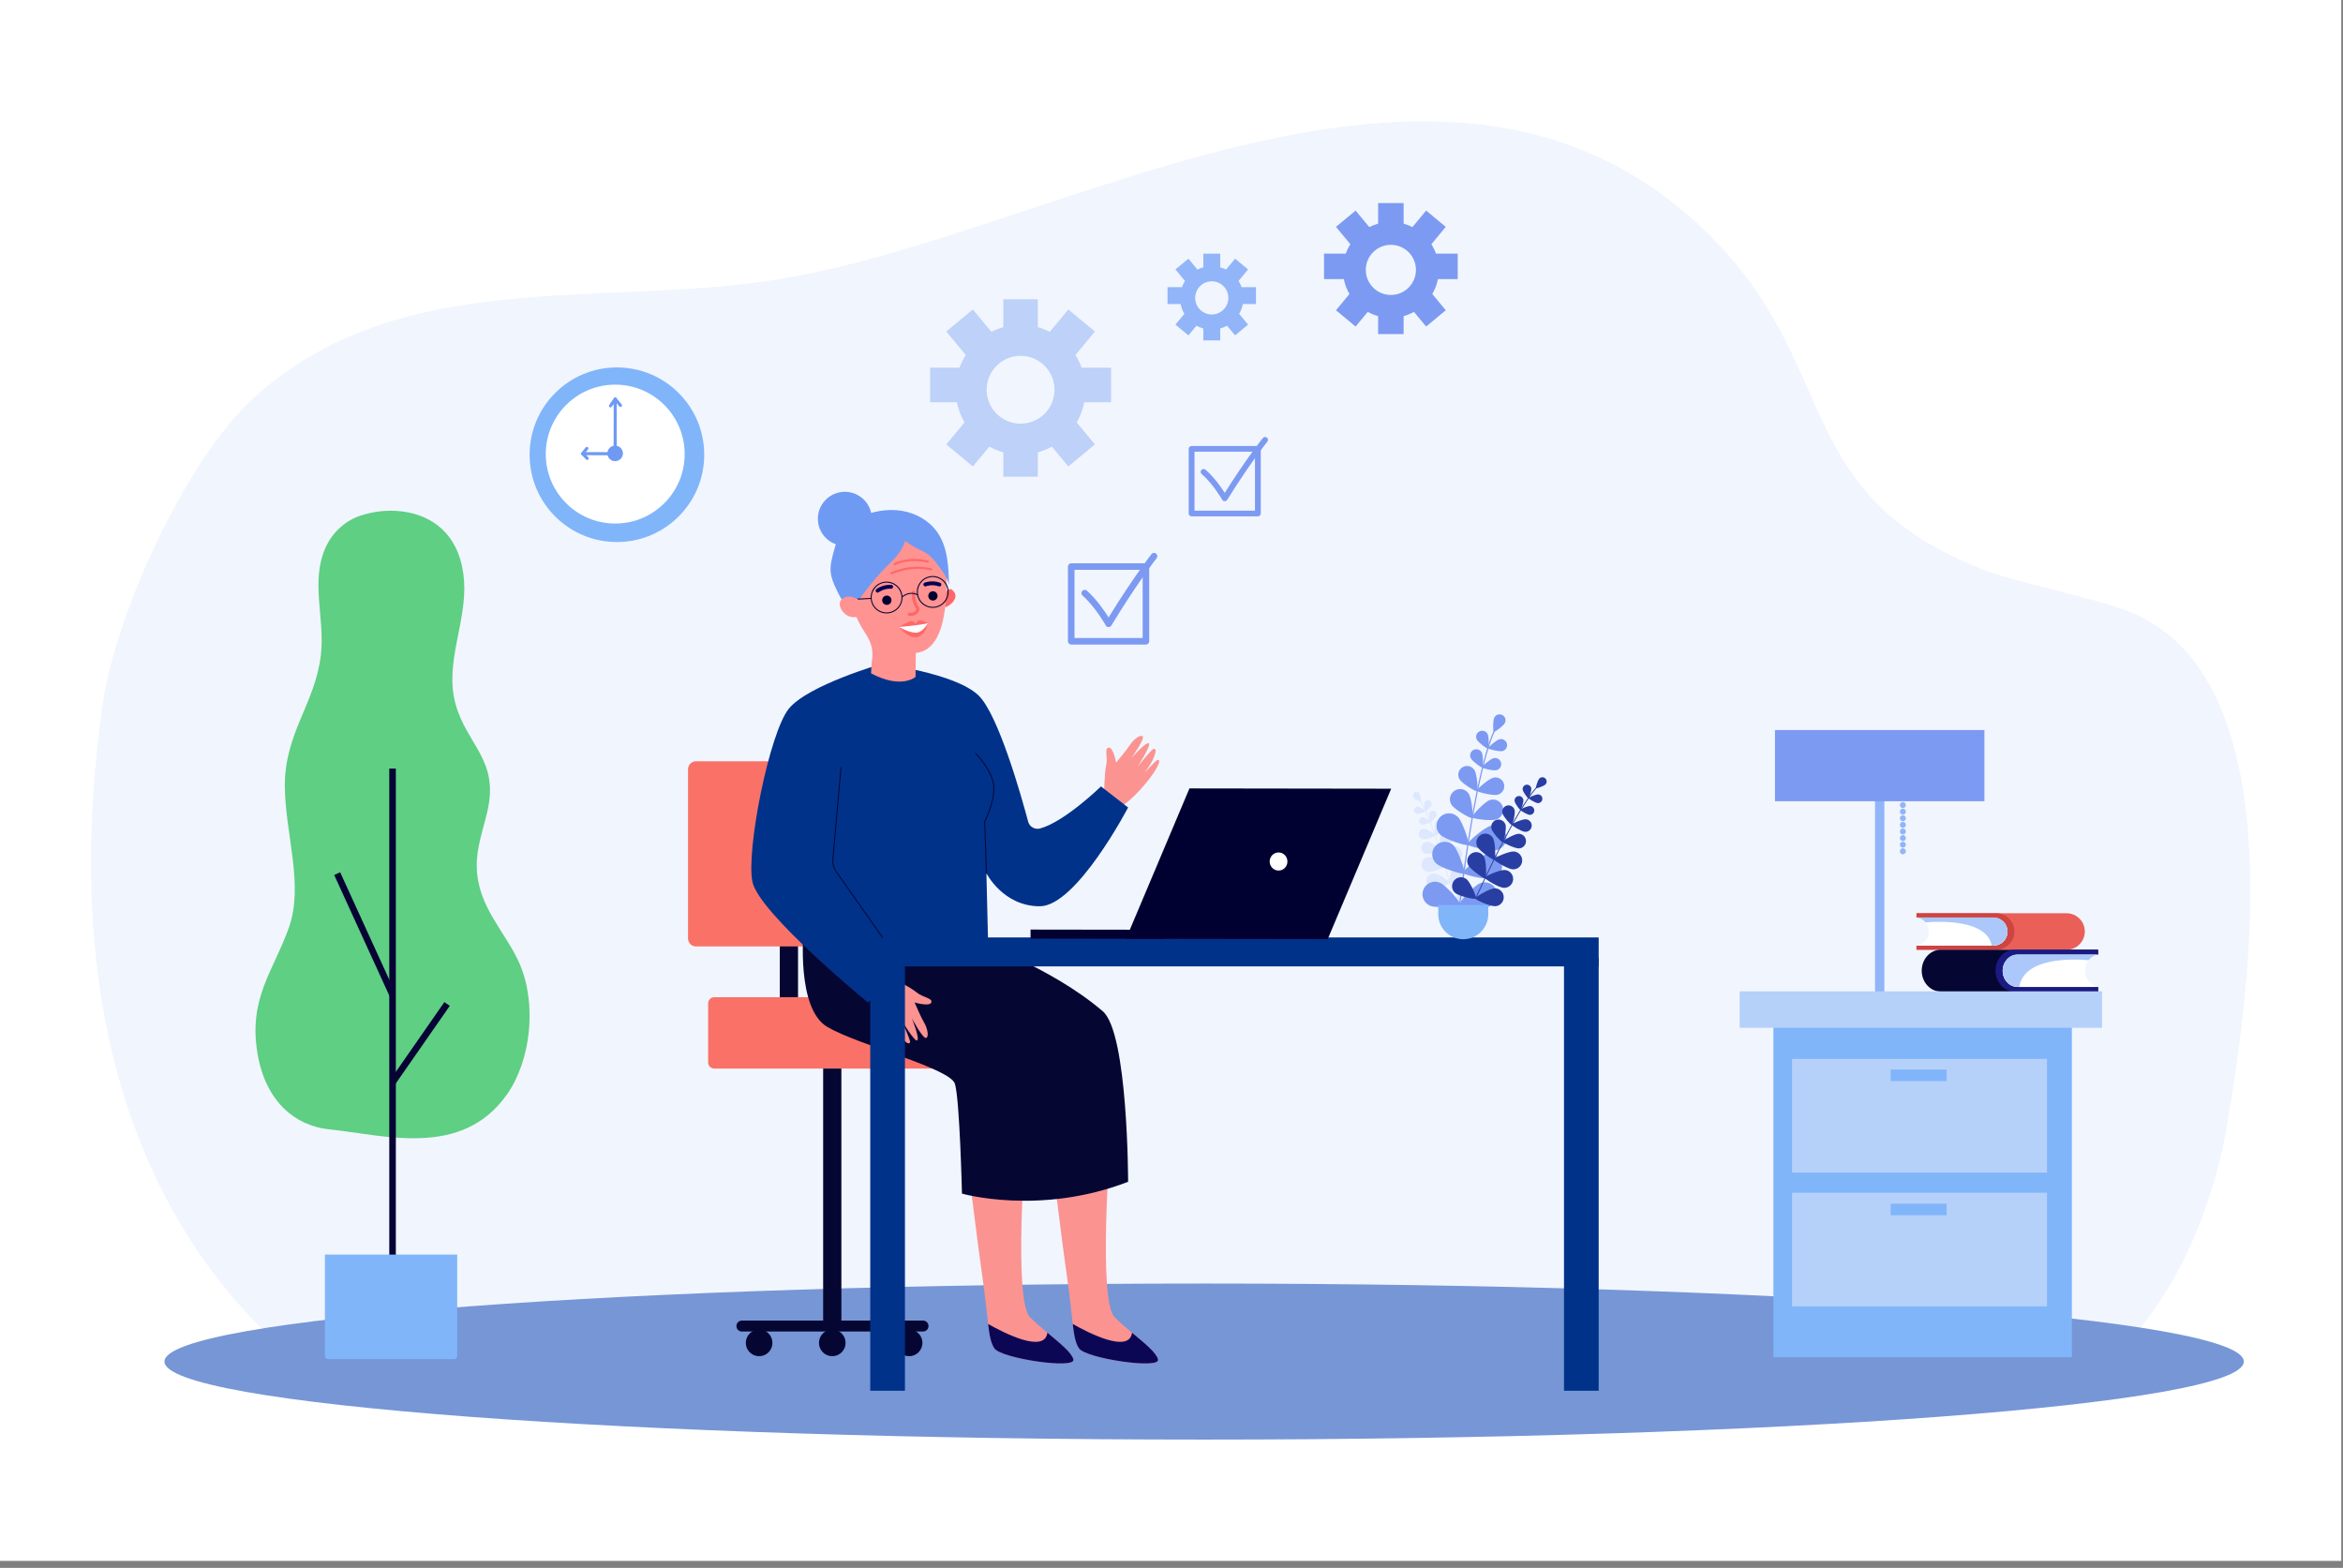<?xml version="1.0" encoding="UTF-8"?>
<svg width="269px" height="180px" viewBox="0 0 269 180" version="1.1" xmlns="http://www.w3.org/2000/svg" xmlns:xlink="http://www.w3.org/1999/xlink">
    <rect x="0" y="0" width="269" height="180" fill="#808080" stroke="none"/>
    <!-- Generator: sketchtool 59 (101010) - https://sketch.com -->
    <title>C2C56FB9-750A-42C3-8F59-BA7B47EA7B95@1.5x</title>
    <desc>Created with sketchtool.</desc>
    <g id="Page-1" stroke="none" stroke-width="1" fill="none" fill-rule="evenodd">
        <g id="web" transform="translate(-1352, -2573)">
            <g id="tech" transform="translate(1352, 2573)">
                <g id="Group-4">
                    <polygon id="Fill-1" fill="#FFFFFF" points="0 179.2 268.8 179.2 268.8 0 0 0"></polygon>
                    <path d="M223.779,160.412 L230.634,160.412 C244.744,160.412 253.298,143.116 255.673,129.261 C258.554,112.44 263.087,77.924 244.67,70.311 C240.501,68.587 231.576,66.957 227.387,65.279 C205.836,56.648 211.226,42.534 197.098,27.84 C167.227,-3.226 122.377,26.668 89.538,32.039 C69.033,35.393 45.707,30.407 28.951,45.854 C21.304,52.904 13.317,70.403 11.821,80.674 C7.737,108.713 12.074,137.539 33.887,156.103 C40.547,161.771 59.172,160.974 67.386,157.94 L223.779,160.412" id="Fill-3" fill="#DDE7FE" opacity="0.4"></path>
                </g>
                <path d="M257.615,156.314 C257.615,151.367 204.172,147.357 138.248,147.357 C72.324,147.357 18.881,151.367 18.881,156.314 C18.881,161.261 72.324,165.272 138.248,165.272 C204.172,165.272 257.615,161.261 257.615,156.314" id="Fill-5" fill="#7696D6"></path>
                <path d="M149.396,99.374 C149.396,99.374 150.849,99.716 147.767,103.268 C147.09,104.049 146.632,106.663 146.045,106.544 C145.458,106.426 145.897,102.928 145.897,102.928 C145.897,102.928 143.561,104.571 143.064,104.996 C142.567,105.42 141.486,105.952 141.148,105.613 C140.809,105.274 143.338,103.404 143.338,103.404 C143.338,103.404 141.054,104.769 140.674,104.523 C140.295,104.276 142.945,102.112 142.945,102.112 C142.945,102.112 140.581,103.688 140.288,103.649 C139.994,103.611 140.031,103.234 140.733,102.473 C141.434,101.712 142.348,101.115 142.348,101.115 C142.348,101.115 140.603,102.098 140.353,102.143 C140.102,102.188 139.724,102.067 140.883,101.05 C142.042,100.032 144.854,98.314 146.648,97.999 L149.396,99.374" id="Fill-6" fill="#FF9391"></path>
                <polygon id="Fill-39" fill="#91B5F8" points="215.273 145.027 216.344 145.027 216.344 88.322 215.273 88.322"></polygon>
                <polygon id="Fill-40" fill="#7C9AF2" points="203.784 91.985 227.832 91.985 227.832 83.813 203.784 83.813"></polygon>
                <path d="M218.815,92.424 C218.815,92.234 218.66,92.079 218.47,92.079 C218.279,92.079 218.125,92.234 218.125,92.424 C218.125,92.614 218.279,92.769 218.47,92.769 C218.66,92.769 218.815,92.614 218.815,92.424" id="Fill-41" fill="#91B5F8"></path>
                <path d="M218.815,93.182 C218.815,92.992 218.66,92.837 218.47,92.837 C218.279,92.837 218.125,92.992 218.125,93.182 C218.125,93.373 218.279,93.527 218.47,93.527 C218.66,93.527 218.815,93.373 218.815,93.182" id="Fill-42" fill="#91B5F8"></path>
                <path d="M218.815,93.94 C218.815,93.75 218.66,93.596 218.47,93.596 C218.279,93.596 218.125,93.75 218.125,93.94 C218.125,94.131 218.279,94.285 218.47,94.285 C218.66,94.285 218.815,94.131 218.815,93.94" id="Fill-43" fill="#91B5F8"></path>
                <path d="M218.815,94.699 C218.815,94.508 218.66,94.354 218.47,94.354 C218.279,94.354 218.125,94.508 218.125,94.699 C218.125,94.889 218.279,95.043 218.47,95.043 C218.66,95.043 218.815,94.889 218.815,94.699" id="Fill-44" fill="#91B5F8"></path>
                <path d="M218.815,95.457 C218.815,95.267 218.66,95.112 218.47,95.112 C218.279,95.112 218.125,95.267 218.125,95.457 C218.125,95.647 218.279,95.802 218.47,95.802 C218.66,95.802 218.815,95.647 218.815,95.457" id="Fill-45" fill="#91B5F8"></path>
                <path d="M218.815,96.215 C218.815,96.025 218.66,95.871 218.47,95.871 C218.279,95.871 218.125,96.025 218.125,96.215 C218.125,96.406 218.279,96.56 218.47,96.56 C218.66,96.56 218.815,96.406 218.815,96.215" id="Fill-46" fill="#91B5F8"></path>
                <path d="M218.815,96.973 C218.815,96.783 218.66,96.629 218.47,96.629 C218.279,96.629 218.125,96.783 218.125,96.973 C218.125,97.164 218.279,97.318 218.47,97.318 C218.66,97.318 218.815,97.164 218.815,96.973" id="Fill-47" fill="#91B5F8"></path>
                <path d="M218.815,97.732 C218.815,97.541 218.66,97.387 218.47,97.387 C218.279,97.387 218.125,97.541 218.125,97.732 C218.125,97.922 218.279,98.076 218.47,98.076 C218.66,98.076 218.815,97.922 218.815,97.732" id="Fill-48" fill="#91B5F8"></path>
                <path d="M127.46,131.293 C127.46,131.293 126.055,149.308 127.971,151.224 C129.888,153.141 132.698,154.929 132.953,156.079 C133.209,157.229 124.649,155.951 123.882,154.801 C123.116,153.651 123.244,151.735 122.477,146.369 C121.71,141.003 120.56,131.293 120.56,131.293 L127.46,131.293" id="Fill-49" fill="#FB9391"></path>
                <path d="M132.953,156.079 C132.779,155.297 131.422,154.218 129.969,153.005 C129.649,155.465 124.818,152.943 123.159,151.997 C123.326,153.393 123.482,154.202 123.882,154.801 C124.649,155.951 133.209,157.229 132.953,156.079" id="Fill-50" fill="#0B0755"></path>
                <path d="M117.743,131.293 C117.743,131.293 116.338,149.308 118.254,151.224 C120.171,153.141 122.98,154.929 123.237,156.079 C123.493,157.229 114.933,155.951 114.166,154.801 C113.4,153.651 113.527,151.735 112.761,146.369 C111.994,141.003 110.844,131.293 110.844,131.293 L117.743,131.293" id="Fill-51" fill="#FB9391"></path>
                <path d="M123.237,156.079 C123.063,155.297 121.705,154.218 120.252,153.005 C119.932,155.465 115.102,152.943 113.443,151.997 C113.609,153.393 113.766,154.202 114.166,154.801 C114.933,155.951 123.493,157.229 123.237,156.079" id="Fill-52" fill="#0B0755"></path>
                <polygon id="Fill-53" fill="#060633" points="89.53 116.623 91.622 116.623 91.622 106.855 89.53 106.855"></polygon>
                <path d="M107.984,122.676 L81.998,122.676 C81.614,122.676 81.302,122.364 81.302,121.98 L81.302,115.183 C81.302,114.799 81.614,114.487 81.998,114.487 L107.984,114.487 C108.369,114.487 108.68,114.798 108.68,115.183 L108.68,121.98 C108.68,122.364 108.369,122.676 107.984,122.676" id="Fill-54" fill="#FA7267"></path>
                <path d="M99.331,108.658 L79.912,108.658 C79.404,108.658 78.992,108.246 78.992,107.738 L78.992,88.32 C78.992,87.812 79.404,87.4 79.912,87.4 L99.331,87.4 C99.839,87.4 100.251,87.812 100.251,88.32 L100.251,107.738 C100.251,108.246 99.839,108.658 99.331,108.658" id="Fill-55" fill="#FA7267"></path>
                <polygon id="Fill-56" fill="#060633" points="94.506 152.238 96.599 152.238 96.599 122.676 94.506 122.676"></polygon>
                <path d="M105.975,152.867 L85.175,152.867 C84.828,152.867 84.547,152.585 84.547,152.238 C84.547,151.892 84.828,151.61 85.175,151.61 L105.975,151.61 C106.322,151.61 106.603,151.892 106.603,152.238 C106.603,152.585 106.322,152.867 105.975,152.867" id="Fill-57" fill="#060633"></path>
                <path d="M102.848,154.168 C102.848,153.324 103.533,152.64 104.377,152.64 C105.222,152.64 105.905,153.324 105.905,154.168 C105.905,155.013 105.222,155.698 104.377,155.698 C103.533,155.698 102.848,155.013 102.848,154.168" id="Fill-58" fill="#060633"></path>
                <path d="M85.626,154.168 C85.626,153.324 86.311,152.64 87.155,152.64 C87.999,152.64 88.684,153.324 88.684,154.168 C88.684,155.013 87.999,155.698 87.155,155.698 C86.311,155.698 85.626,155.013 85.626,154.168" id="Fill-59" fill="#060633"></path>
                <path d="M94.024,154.168 C94.024,153.324 94.708,152.64 95.553,152.64 C96.397,152.64 97.082,153.324 97.082,154.168 C97.082,155.013 96.397,155.698 95.553,155.698 C94.708,155.698 94.024,155.013 94.024,154.168" id="Fill-60" fill="#060633"></path>
                <path d="M92.262,106.855 C92.262,106.855 91.394,115.793 94.991,117.901 C98.589,120.01 109.083,122.621 109.635,124.428 C110.187,126.237 110.444,137.032 110.444,137.032 C110.444,137.032 119.376,139.592 129.518,135.676 C129.518,135.676 129.518,118.581 126.606,116.094 C120.498,110.876 111.543,107.86 111.543,107.86 L92.262,106.855" id="Fill-61" fill="#060633"></path>
                <path d="M126.76,91.293 C126.76,91.293 126.788,88.761 127.002,87.848 C127.216,86.936 126.745,85.893 127.285,85.831 C127.824,85.77 128.141,87.545 128.141,87.545 C128.141,87.545 129.373,86.09 129.684,85.585 C129.994,85.08 130.779,84.319 131.166,84.517 C131.553,84.716 129.892,87.036 129.892,87.036 C129.892,87.036 131.483,85.22 131.879,85.327 C132.276,85.434 130.59,88.042 130.59,88.042 C130.59,88.042 132.193,86.022 132.457,85.973 C132.721,85.925 132.793,86.26 132.4,87.113 C132.006,87.967 131.384,88.736 131.384,88.736 C131.384,88.736 132.617,87.401 132.82,87.292 C133.025,87.184 133.384,87.183 132.667,88.385 C131.951,89.586 129.977,91.931 128.515,92.704 L126.76,91.293" id="Fill-62" fill="#FB9391"></path>
                <path d="M102.271,112.179 C102.271,112.179 104.523,113.337 105.244,113.936 C105.965,114.535 107.108,114.58 106.922,115.09 C106.735,115.601 105.006,115.09 105.006,115.09 C105.006,115.09 105.757,116.843 106.069,117.346 C106.383,117.85 106.713,118.893 106.361,119.15 C106.011,119.407 104.679,116.884 104.679,116.884 C104.679,116.884 105.592,119.119 105.319,119.426 C105.046,119.732 103.466,117.059 103.466,117.059 C103.466,117.059 104.557,119.396 104.483,119.654 C104.408,119.912 104.075,119.827 103.488,119.093 C102.901,118.36 102.491,117.459 102.491,117.459 C102.491,117.459 103.134,119.158 103.14,119.389 C103.147,119.62 102.986,119.942 102.232,118.764 C101.477,117.586 100.262,114.771 100.224,113.119 L102.271,112.179" id="Fill-63" fill="#FB9391"></path>
                <path d="M101.19,76.227 C101.19,76.227 92.807,78.637 90.577,81.348 C88.346,84.06 85.634,97.645 86.388,101.246 C87.141,104.846 99.643,115.089 99.643,115.089 L103.71,111.739 L102.054,108.658 C102.054,108.658 109.032,110.259 113.451,108.658 L113.25,100.255 C113.25,100.255 115.158,104.044 119.376,104.044 C123.593,104.044 129.518,92.704 129.518,92.704 L126.405,90.285 C126.405,90.285 122.226,94.351 119.42,95.111 C118.82,95.274 118.201,94.929 118.041,94.328 C117.26,91.4 114.625,82.037 112.346,79.842 C109.635,77.231 101.19,76.227 101.19,76.227" id="Fill-64" fill="#013289"></path>
                <path d="M113.25,100.307 C113.222,100.307 113.199,100.286 113.198,100.257 L112.997,94.304 C112.996,94.295 112.999,94.285 113.004,94.277 C113.014,94.258 114.051,92.359 114.051,90.486 C114.051,88.622 111.978,86.528 111.958,86.507 C111.937,86.486 111.937,86.453 111.958,86.433 C111.978,86.412 112.012,86.412 112.031,86.433 C112.053,86.454 114.156,88.579 114.156,90.486 C114.156,92.304 113.194,94.144 113.102,94.315 L113.303,100.253 C113.304,100.282 113.28,100.306 113.252,100.307 C113.251,100.307 113.251,100.307 113.25,100.307" id="Fill-65" fill="#060633"></path>
                <path d="M102.054,108.71 C102.036,108.71 102.02,108.703 102.01,108.687 L95.927,100.046 C95.651,99.654 95.523,99.176 95.565,98.699 L96.503,88.122 C96.505,88.093 96.529,88.072 96.56,88.075 C96.589,88.077 96.609,88.102 96.607,88.131 L95.669,98.708 C95.628,99.16 95.75,99.614 96.012,99.986 L102.096,108.627 C102.113,108.652 102.106,108.684 102.083,108.701 C102.074,108.707 102.063,108.71 102.054,108.71" id="Fill-66" fill="#060633"></path>
                <path d="M108.406,68.133 C108.406,68.133 108.92,67.394 109.306,67.708 C110.29,68.508 109.184,69.517 108.512,69.725 L108.406,68.133" id="Fill-67" fill="#FF6868"></path>
                <path d="M102.299,58.893 C99.23,59.027 96.706,61.48 96.478,64.543 C96.402,65.551 96.575,66.512 96.939,67.375 C97.737,69.523 98.397,71.254 99.236,72.521 C100.088,73.807 100.321,74.628 100.07,76.15 L100.005,77.306 C103.525,79.161 105.113,77.711 105.113,77.711 L105.145,74.961 C109.003,74.585 108.644,67.471 108.688,65.372 L108.682,65.373 C108.687,65.294 108.692,65.215 108.694,65.136 C108.769,61.623 105.868,58.737 102.299,58.893" id="Fill-68" fill="#FF9391"></path>
                <path d="M101.726,65.107 C100.961,65.853 100.292,66.69 99.624,67.524 C98.917,68.407 98.185,69.345 98.008,70.462 C97.031,69.687 96.42,68.548 95.91,67.411 C95.672,66.883 95.448,66.341 95.379,65.767 C95.281,64.954 95.497,64.14 95.713,63.35 C95.989,62.331 96.29,61.269 97.005,60.491 C97.478,59.976 98.102,59.623 98.743,59.343 C100.238,58.688 101.911,58.383 103.523,58.643 C105.135,58.903 106.673,59.761 107.61,61.099 C108.816,62.821 108.905,65.061 108.952,67.163 C108.759,66.287 108.199,65.544 107.654,64.832 C107.299,64.369 106.934,63.897 106.447,63.576 C105.616,63.029 105.378,63.139 103.923,62.106 C103.509,63.392 102.683,64.173 101.726,65.107" id="Fill-69" fill="#6E9AF4"></path>
                <path d="M107.639,68.476 C107.673,68.183 107.464,67.917 107.171,67.883 C106.878,67.848 106.613,68.057 106.578,68.35 C106.543,68.643 106.753,68.908 107.046,68.943 C107.338,68.978 107.604,68.768 107.639,68.476" id="Fill-70" fill="#010131"></path>
                <path d="M102.346,68.972 C102.381,68.679 102.173,68.414 101.88,68.379 C101.587,68.344 101.321,68.553 101.287,68.846 C101.252,69.139 101.461,69.405 101.753,69.439 C102.046,69.474 102.312,69.265 102.346,68.972" id="Fill-71" fill="#010131"></path>
                <path d="M106.53,71.553 C106.53,71.553 105.802,71.127 105.533,71.211 C105.263,71.296 105.124,71.63 105.124,71.63 C105.124,71.63 104.95,71.307 104.619,71.313 C104.286,71.319 103.2,71.981 103.2,71.981 C103.2,71.981 104.29,73.359 105.289,73.142 C106.306,72.921 106.53,71.553 106.53,71.553" id="Fill-72" fill="#FF6868"></path>
                <path d="M100.752,68.035 C100.688,68.034 100.625,68.005 100.583,67.952 C100.506,67.856 100.522,67.716 100.618,67.64 C100.647,67.617 101.338,67.081 102.329,67.146 C102.451,67.154 102.545,67.26 102.536,67.382 C102.528,67.504 102.413,67.598 102.301,67.589 C101.475,67.536 100.9,67.982 100.895,67.987 C100.852,68.02 100.802,68.036 100.752,68.035" id="Fill-73" fill="#040156"></path>
                <path d="M106.167,67.314 C106.106,67.295 106.054,67.25 106.028,67.187 C105.982,67.073 106.035,66.944 106.149,66.897 C106.182,66.883 106.987,66.558 107.929,66.9 C108.045,66.942 108.104,67.069 108.063,67.184 C108.021,67.3 107.889,67.359 107.779,67.318 C106.999,67.035 106.325,67.305 106.318,67.308 C106.267,67.328 106.215,67.329 106.167,67.314" id="Fill-74" fill="#040156"></path>
                <path d="M104.701,70.711 C105.334,70.629 105.554,70.159 105.579,69.886 C105.584,69.839 105.569,69.791 105.54,69.754 C104.989,69.051 105.069,68.041 105.069,68.031 C105.078,67.928 105.003,67.838 104.9,67.829 C104.799,67.819 104.707,67.895 104.698,67.998 C104.694,68.044 104.607,69.102 105.194,69.916 C105.155,70.062 104.996,70.388 104.397,70.346 C104.292,70.339 104.204,70.416 104.197,70.519 C104.19,70.622 104.268,70.712 104.37,70.719 C104.492,70.727 104.602,70.724 104.701,70.711" id="Fill-75" fill="#FF6868"></path>
                <path d="M103.2,71.981 C103.2,71.981 105.234,71.829 106.53,71.553 C106.53,71.553 105.963,72.606 105.185,72.637 C104.407,72.668 103.2,71.981 103.2,71.981" id="Fill-76" fill="#FFFFFF"></path>
                <path d="M101.879,66.889 C101.757,66.883 101.633,66.889 101.508,66.91 C100.577,67.064 99.944,67.947 100.098,68.879 C100.173,69.33 100.419,69.725 100.791,69.992 C101.163,70.258 101.615,70.363 102.068,70.289 C102.519,70.214 102.914,69.968 103.181,69.596 C103.447,69.224 103.553,68.771 103.477,68.32 C103.344,67.513 102.664,66.931 101.879,66.889 Z M101.688,70.422 C101.345,70.403 101.012,70.288 100.726,70.083 C100.33,69.799 100.067,69.378 99.988,68.897 C99.824,67.905 100.498,66.964 101.49,66.799 C102.482,66.636 103.423,67.309 103.587,68.301 C103.667,68.782 103.555,69.265 103.271,69.661 C102.988,70.058 102.567,70.32 102.086,70.399 C101.953,70.421 101.82,70.428 101.688,70.422 L101.688,70.422 Z" id="Fill-77" fill="#010131"></path>
                <path d="M107.18,66.247 C107.057,66.241 106.932,66.248 106.807,66.269 C105.876,66.423 105.243,67.306 105.397,68.238 C105.551,69.169 106.435,69.802 107.366,69.647 C107.817,69.573 108.213,69.327 108.479,68.955 C108.745,68.583 108.851,68.129 108.776,67.678 C108.701,67.227 108.455,66.832 108.084,66.566 C107.815,66.373 107.503,66.264 107.18,66.247 Z M106.987,69.78 C106.643,69.762 106.311,69.646 106.025,69.441 C105.629,69.157 105.366,68.737 105.287,68.256 C105.122,67.263 105.796,66.322 106.789,66.158 C107.269,66.078 107.752,66.191 108.148,66.474 C108.545,66.758 108.807,67.179 108.886,67.66 C108.966,68.141 108.853,68.624 108.57,69.02 C108.286,69.416 107.865,69.678 107.385,69.758 C107.251,69.78 107.119,69.787 106.987,69.78 L106.987,69.78 Z" id="Fill-78" fill="#010131"></path>
                <polyline id="Fill-79" fill="#010131" points="97.805 68.868 97.799 68.757 100.009 68.644 100.015 68.755 97.805 68.868"></polyline>
                <path d="M103.59,68.586 L103.52,68.499 C104.518,67.699 105.373,68.246 105.382,68.252 L105.321,68.345 C105.288,68.324 104.522,67.839 103.59,68.586" id="Fill-80" fill="#010131"></path>
                <path d="M98.768,69.129 C98.673,68.929 98.504,68.774 98.301,68.687 C97.882,68.508 97.142,68.306 96.618,68.807 C95.85,69.542 97.319,71.566 98.834,70.608 C98.834,70.608 99.271,70.191 98.768,69.129" id="Fill-81" fill="#FF9391"></path>
                <path d="M106.95,65.484 C106.987,65.471 107.017,65.44 107.027,65.399 C107.043,65.335 107.004,65.27 106.939,65.254 C104.48,64.648 102.375,65.67 102.286,65.713 C102.227,65.743 102.203,65.815 102.233,65.874 C102.262,65.933 102.335,65.957 102.393,65.929 C102.414,65.918 104.51,64.902 106.882,65.487 C106.905,65.493 106.929,65.491 106.95,65.484" id="Fill-82" fill="#FF6868"></path>
                <path d="M106.557,64.591 C106.593,64.578 106.621,64.549 106.633,64.51 C106.651,64.447 106.615,64.38 106.551,64.362 C106.466,64.337 104.462,63.772 102.633,64.682 C102.574,64.711 102.55,64.783 102.579,64.843 C102.61,64.902 102.678,64.926 102.741,64.897 C104.481,64.029 106.465,64.587 106.484,64.592 C106.509,64.6 106.534,64.598 106.557,64.591" id="Fill-83" fill="#FF6868"></path>
                <path d="M100.053,59.054 C99.773,57.366 98.179,56.225 96.491,56.504 C94.803,56.783 93.662,58.378 93.941,60.066 C94.221,61.754 95.815,62.896 97.503,62.616 C99.191,62.337 100.332,60.742 100.053,59.054" id="Fill-84" fill="#6E9AF4"></path>
                <path d="M237.263,104.846 L220.034,104.846 L220.034,105.343 L228.873,105.343 C229.764,105.343 230.486,106.065 230.486,106.956 C230.486,107.846 229.764,108.568 228.873,108.568 L220.034,108.568 L220.034,109.033 L237.263,109.033 C238.419,109.033 239.357,108.096 239.357,106.939 C239.357,105.784 238.419,104.846 237.263,104.846" id="Fill-85" fill="#EA5F57"></path>
                <path d="M231.272,106.939 L231.272,106.939 C231.272,105.784 230.335,104.846 229.179,104.846 L220.034,104.846 L220.034,105.343 L228.873,105.343 C229.764,105.343 230.486,106.065 230.486,106.956 C230.486,107.846 229.764,108.568 228.873,108.568 L220.034,108.568 L220.034,109.033 L229.179,109.033 C230.335,109.033 231.272,108.096 231.272,106.939" id="Fill-86" fill="#CE4441"></path>
                <path d="M228.873,105.345 L220.034,105.345 L220.034,105.355 C220.837,105.448 221.461,106.129 221.461,106.957 C221.461,107.784 220.837,108.466 220.034,108.558 L220.034,108.57 L228.873,108.57 C229.764,108.57 230.486,107.848 230.486,106.957 C230.486,106.067 229.764,105.345 228.873,105.345" id="Fill-87" fill="#FFFFFF"></path>
                <path d="M230.486,106.939 C230.486,106.049 229.764,105.327 228.873,105.327 L220.034,105.327 L220.034,105.338 C220.449,105.386 220.817,105.591 221.075,105.893 C222.842,105.753 228.115,105.589 228.671,108.552 L228.873,108.552 C229.764,108.552 230.486,107.831 230.486,106.939" id="Fill-88" fill="#ACC7F9"></path>
                <path d="M222.825,109.033 L240.879,109.033 L240.879,109.603 L231.617,109.603 C230.683,109.603 229.927,110.432 229.927,111.454 C229.927,112.477 230.683,113.305 231.617,113.305 L240.879,113.305 L240.879,113.839 L222.825,113.839 C221.614,113.839 220.632,112.763 220.632,111.436 C220.632,110.109 221.614,109.033 222.825,109.033" id="Fill-89" fill="#060633"></path>
                <path d="M229.104,111.436 L229.104,111.436 C229.104,110.109 230.086,109.033 231.297,109.033 L240.879,109.033 L240.879,109.603 L231.617,109.603 C230.683,109.603 229.927,110.432 229.927,111.454 C229.927,112.477 230.683,113.305 231.617,113.305 L240.879,113.305 L240.879,113.839 L231.297,113.839 C230.086,113.839 229.104,112.763 229.104,111.436" id="Fill-90" fill="#1A1A82"></path>
                <path d="M231.617,109.605 L240.879,109.605 L240.879,109.618 C240.038,109.723 239.384,110.506 239.384,111.456 C239.384,112.407 240.038,113.189 240.879,113.295 L240.879,113.307 L231.617,113.307 C230.683,113.307 229.927,112.478 229.927,111.456 C229.927,110.434 230.683,109.605 231.617,109.605" id="Fill-91" fill="#FFFFFF"></path>
                <path d="M229.927,111.436 C229.927,110.414 230.683,109.585 231.617,109.585 L240.879,109.585 L240.879,109.598 C240.444,109.652 240.06,109.888 239.789,110.235 C237.936,110.074 232.412,109.886 231.829,113.288 L231.617,113.288 C230.683,113.288 229.927,112.459 229.927,111.436" id="Fill-92" fill="#ACC7F9"></path>
                <polygon id="Fill-93" fill="#013289" points="99.913 110.946 183.544 110.946 183.544 107.623 99.913 107.623"></polygon>
                <polygon id="Fill-94" fill="#013289" points="99.913 159.664 103.897 159.664 103.897 109.962 99.913 109.962"></polygon>
                <polygon id="Fill-95" fill="#013289" points="179.562 159.664 183.544 159.664 183.544 109.962 179.562 109.962"></polygon>
                <path d="M167.003,103.501 C167.005,103.501 167.008,103.501 167.011,103.5 C167.033,103.494 167.047,103.472 167.04,103.449 C165.537,97.646 164.124,93.535 163.061,91.874 C163.038,91.837 163.02,91.81 163.014,91.798 C163.004,91.776 162.98,91.768 162.959,91.778 C162.938,91.788 162.93,91.812 162.939,91.833 C162.947,91.852 162.964,91.877 162.991,91.919 C164.049,93.573 165.459,97.675 166.961,103.47 C166.965,103.49 166.983,103.502 167.003,103.501" id="Fill-96" fill="#DDE7FE"></path>
                <path d="M162.288,91.549 C162.414,91.736 163.072,92.094 163.126,92.059 C163.179,92.023 163.091,91.279 162.964,91.092 C162.838,90.905 162.585,90.856 162.397,90.983 C162.211,91.109 162.162,91.362 162.288,91.549" id="Fill-97" fill="#DDE7FE"></path>
                <path d="M163.561,92.151 C163.487,92.369 163.599,93.128 163.661,93.149 C163.723,93.17 164.276,92.64 164.351,92.422 C164.426,92.204 164.31,91.966 164.092,91.891 C163.874,91.817 163.636,91.933 163.561,92.151" id="Fill-98" fill="#DDE7FE"></path>
                <path d="M162.712,93.437 C162.941,93.461 163.654,93.181 163.662,93.116 C163.668,93.05 163.027,92.63 162.798,92.607 C162.568,92.583 162.363,92.749 162.339,92.979 C162.316,93.208 162.482,93.413 162.712,93.437" id="Fill-99" fill="#DDE7FE"></path>
                <path d="M165.385,96.029 C165.221,96.38 165.27,97.666 165.37,97.712 C165.47,97.759 166.489,96.974 166.654,96.624 C166.818,96.273 166.668,95.856 166.316,95.692 C165.966,95.528 165.549,95.678 165.385,96.029" id="Fill-100" fill="#DDE7FE"></path>
                <path d="M163.733,98.022 C164.112,98.103 165.354,97.765 165.377,97.657 C165.4,97.549 164.406,96.732 164.027,96.652 C163.649,96.57 163.276,96.811 163.196,97.19 C163.114,97.568 163.355,97.94 163.733,98.022" id="Fill-101" fill="#DDE7FE"></path>
                <path d="M166.335,97.503 C166.045,97.876 165.757,99.425 165.864,99.508 C165.971,99.59 167.399,98.928 167.69,98.554 C167.98,98.18 167.912,97.642 167.539,97.351 C167.164,97.061 166.626,97.128 166.335,97.503" id="Fill-102" fill="#DDE7FE"></path>
                <path d="M163.983,100.103 C164.454,100.154 165.923,99.587 165.937,99.452 C165.952,99.318 164.639,98.449 164.168,98.398 C163.697,98.347 163.274,98.687 163.223,99.158 C163.172,99.629 163.512,100.052 163.983,100.103" id="Fill-103" fill="#DDE7FE"></path>
                <path d="M166.885,99.397 C166.595,99.771 166.307,101.32 166.414,101.402 C166.521,101.485 167.949,100.823 168.239,100.449 C168.53,100.075 168.462,99.537 168.089,99.245 C167.714,98.955 167.176,99.023 166.885,99.397" id="Fill-104" fill="#DDE7FE"></path>
                <path d="M164.533,101.998 C165.004,102.049 166.473,101.482 166.488,101.347 C166.502,101.213 165.189,100.344 164.718,100.293 C164.248,100.242 163.825,100.582 163.774,101.053 C163.722,101.523 164.062,101.946 164.533,101.998" id="Fill-105" fill="#DDE7FE"></path>
                <path d="M168.159,101.801 C167.747,102.036 166.892,103.358 166.959,103.475 C167.026,103.592 168.599,103.524 169.011,103.289 C169.422,103.053 169.564,102.53 169.329,102.119 C169.093,101.708 168.57,101.565 168.159,101.801" id="Fill-106" fill="#DDE7FE"></path>
                <path d="M165.012,103.869 C165.473,103.979 167.001,103.6 167.032,103.468 C167.064,103.337 165.869,102.311 165.409,102.2 C164.948,102.091 164.486,102.376 164.377,102.837 C164.266,103.297 164.551,103.759 165.012,103.869" id="Fill-107" fill="#DDE7FE"></path>
                <path d="M164.124,93.358 C164.048,93.58 164.162,94.351 164.224,94.372 C164.288,94.394 164.85,93.855 164.926,93.633 C165.002,93.412 164.884,93.171 164.662,93.094 C164.441,93.018 164.199,93.137 164.124,93.358" id="Fill-108" fill="#DDE7FE"></path>
                <path d="M163.29,94.68 C163.523,94.705 164.248,94.42 164.255,94.354 C164.262,94.287 163.61,93.86 163.377,93.836 C163.144,93.812 162.936,93.981 162.912,94.214 C162.887,94.447 163.057,94.656 163.29,94.68" id="Fill-109" fill="#DDE7FE"></path>
                <path d="M164.774,94.484 C164.642,94.79 164.713,95.894 164.799,95.932 C164.886,95.97 165.746,95.273 165.879,94.967 C166.012,94.662 165.873,94.308 165.568,94.174 C165.264,94.041 164.908,94.179 164.774,94.484" id="Fill-110" fill="#DDE7FE"></path>
                <path d="M163.439,96.359 C163.77,96.393 164.8,95.989 164.81,95.894 C164.82,95.8 163.895,95.194 163.563,95.16 C163.232,95.126 162.937,95.366 162.902,95.697 C162.868,96.028 163.109,96.324 163.439,96.359" id="Fill-111" fill="#DDE7FE"></path>
                <path d="M167.592,103.901 C167.587,103.902 167.582,103.901 167.578,103.901 C167.539,103.897 167.513,103.862 167.517,103.823 C168.732,93.848 170.17,86.704 171.568,83.71 C171.599,83.643 171.622,83.595 171.629,83.571 C171.64,83.535 171.68,83.515 171.717,83.526 C171.753,83.538 171.773,83.577 171.761,83.614 C171.752,83.646 171.73,83.692 171.694,83.768 C170.303,86.75 168.868,93.878 167.655,103.84 C167.651,103.873 167.625,103.898 167.592,103.901" id="Fill-112" fill="#7C9AF2"></path>
                <path d="M172.78,82.998 C172.612,83.336 171.598,84.078 171.502,84.03 C171.406,83.982 171.388,82.726 171.556,82.388 C171.725,82.05 172.135,81.912 172.473,82.081 C172.812,82.249 172.949,82.66 172.78,82.998" id="Fill-113" fill="#7C9AF2"></path>
                <path d="M170.797,84.28 C170.97,84.625 170.952,85.91 170.854,85.96 C170.755,86.009 169.718,85.25 169.546,84.904 C169.373,84.559 169.513,84.138 169.859,83.966 C170.205,83.793 170.625,83.934 170.797,84.28" id="Fill-114" fill="#7C9AF2"></path>
                <path d="M172.495,86.228 C172.119,86.319 170.871,86.012 170.846,85.905 C170.82,85.798 171.793,84.958 172.168,84.868 C172.544,84.778 172.922,85.009 173.012,85.385 C173.102,85.761 172.871,86.138 172.495,86.228" id="Fill-115" fill="#7C9AF2"></path>
                <path d="M168.626,91.128 C168.977,91.673 169.179,93.821 169.023,93.921 C168.867,94.021 166.999,92.942 166.649,92.396 C166.298,91.851 166.457,91.124 167.003,90.774 C167.549,90.423 168.276,90.582 168.626,91.128" id="Fill-116" fill="#7C9AF2"></path>
                <path d="M171.811,94.073 C171.201,94.291 169.063,94.005 169,93.831 C168.937,93.656 170.409,92.079 171.02,91.861 C171.631,91.642 172.303,91.96 172.521,92.571 C172.74,93.181 172.422,93.854 171.811,94.073" id="Fill-117" fill="#7C9AF2"></path>
                <path d="M167.374,93.786 C167.939,94.343 168.76,96.852 168.6,97.014 C168.442,97.175 165.921,96.39 165.356,95.833 C164.791,95.276 164.783,94.366 165.341,93.8 C165.898,93.235 166.808,93.229 167.374,93.786" id="Fill-118" fill="#7C9AF2"></path>
                <path d="M171.857,97.586 C171.087,97.775 168.52,97.158 168.466,96.937 C168.412,96.718 170.401,94.983 171.173,94.794 C171.943,94.605 172.722,95.076 172.911,95.848 C173.1,96.618 172.628,97.397 171.857,97.586" id="Fill-119" fill="#7C9AF2"></path>
                <path d="M166.879,97.056 C167.444,97.613 168.265,100.122 168.106,100.283 C167.947,100.444 165.427,99.66 164.861,99.103 C164.296,98.546 164.289,97.636 164.846,97.071 C165.403,96.505 166.314,96.498 166.879,97.056" id="Fill-120" fill="#7C9AF2"></path>
                <path d="M171.363,100.856 C170.591,101.045 168.025,100.428 167.971,100.208 C167.918,99.987 169.907,98.254 170.678,98.065 C171.449,97.875 172.227,98.347 172.416,99.117 C172.605,99.889 172.133,100.666 171.363,100.856" id="Fill-121" fill="#7C9AF2"></path>
                <path d="M165.295,101.331 C166.03,101.631 167.744,103.639 167.659,103.848 C167.573,104.058 164.944,104.293 164.209,103.992 C163.474,103.693 163.121,102.854 163.421,102.119 C163.721,101.384 164.56,101.031 165.295,101.331" id="Fill-122" fill="#7C9AF2"></path>
                <path d="M170.981,104.072 C170.24,104.355 167.617,104.064 167.535,103.853 C167.454,103.641 169.211,101.672 169.952,101.388 C170.693,101.104 171.525,101.474 171.809,102.216 C172.093,102.957 171.722,103.788 170.981,104.072" id="Fill-123" fill="#7C9AF2"></path>
                <path d="M170.131,86.41 C170.306,86.761 170.288,88.067 170.188,88.117 C170.088,88.167 169.034,87.396 168.858,87.045 C168.684,86.694 168.826,86.267 169.177,86.091 C169.529,85.916 169.956,86.059 170.131,86.41" id="Fill-124" fill="#7C9AF2"></path>
                <path d="M171.81,88.422 C171.427,88.514 170.159,88.203 170.133,88.094 C170.107,87.985 171.096,87.131 171.477,87.04 C171.859,86.948 172.243,87.183 172.335,87.565 C172.426,87.947 172.191,88.331 171.81,88.422" id="Fill-125" fill="#7C9AF2"></path>
                <path d="M169.298,88.426 C169.587,88.903 169.714,90.753 169.578,90.836 C169.442,90.918 167.859,89.949 167.571,89.472 C167.281,88.995 167.434,88.374 167.911,88.085 C168.388,87.796 169.009,87.948 169.298,88.426" id="Fill-126" fill="#7C9AF2"></path>
                <path d="M171.932,91.243 C171.39,91.374 169.589,90.931 169.551,90.776 C169.514,90.621 170.918,89.41 171.46,89.279 C172.002,89.149 172.548,89.483 172.678,90.026 C172.809,90.569 172.475,91.113 171.932,91.243" id="Fill-127" fill="#7C9AF2"></path>
                <path d="M169.407,103.194 C169.403,103.193 169.4,103.192 169.397,103.191 C169.372,103.18 169.361,103.15 169.373,103.125 C172.344,96.586 174.859,92.025 176.456,90.285 C176.49,90.246 176.516,90.218 176.526,90.203 C176.542,90.181 176.574,90.176 176.596,90.191 C176.619,90.207 176.624,90.239 176.608,90.261 C176.594,90.281 176.569,90.307 176.529,90.352 C174.94,92.086 172.43,96.636 169.463,103.166 C169.453,103.188 169.429,103.199 169.407,103.194" id="Fill-128" fill="#293EA2"></path>
                <path d="M177.435,90.06 C177.248,90.254 176.397,90.543 176.342,90.489 C176.286,90.435 176.543,89.575 176.732,89.381 C176.919,89.187 177.228,89.181 177.422,89.369 C177.617,89.556 177.622,89.865 177.435,90.06" id="Fill-129" fill="#293EA2"></path>
                <path d="M175.808,90.508 C175.851,90.78 175.563,91.653 175.485,91.664 C175.407,91.677 174.863,90.937 174.819,90.664 C174.776,90.391 174.963,90.135 175.235,90.092 C175.508,90.049 175.765,90.234 175.808,90.508" id="Fill-130" fill="#293EA2"></path>
                <path d="M176.546,92.201 C176.27,92.181 175.485,91.705 175.491,91.626 C175.497,91.547 176.34,91.183 176.616,91.203 C176.891,91.222 177.099,91.461 177.08,91.737 C177.06,92.012 176.821,92.22 176.546,92.201" id="Fill-131" fill="#293EA2"></path>
                <path d="M172.856,94.709 C172.977,95.156 172.655,96.664 172.527,96.698 C172.399,96.733 171.357,95.597 171.236,95.149 C171.114,94.702 171.379,94.24 171.826,94.119 C172.273,93.998 172.734,94.262 172.856,94.709" id="Fill-132" fill="#293EA2"></path>
                <path d="M174.395,97.401 C173.932,97.418 172.536,96.764 172.53,96.632 C172.525,96.5 173.867,95.741 174.33,95.723 C174.793,95.705 175.183,96.066 175.201,96.53 C175.219,96.993 174.858,97.383 174.395,97.401" id="Fill-133" fill="#293EA2"></path>
                <path d="M171.431,96.252 C171.697,96.753 171.718,98.64 171.574,98.716 C171.431,98.791 169.882,97.715 169.615,97.214 C169.35,96.712 169.541,96.091 170.042,95.825 C170.544,95.559 171.166,95.75 171.431,96.252" id="Fill-134" fill="#293EA2"></path>
                <path d="M173.671,99.805 C173.105,99.769 171.488,98.797 171.499,98.635 C171.509,98.474 173.238,97.719 173.804,97.755 C174.371,97.792 174.8,98.281 174.763,98.848 C174.726,99.413 174.237,99.842 173.671,99.805" id="Fill-135" fill="#293EA2"></path>
                <path d="M170.391,98.375 C170.657,98.876 170.677,100.762 170.534,100.839 C170.391,100.914 168.841,99.838 168.576,99.337 C168.31,98.835 168.501,98.213 169.003,97.948 C169.504,97.682 170.125,97.874 170.391,98.375" id="Fill-136" fill="#293EA2"></path>
                <path d="M172.631,101.928 C172.065,101.891 170.448,100.919 170.459,100.758 C170.469,100.597 172.198,99.841 172.764,99.878 C173.33,99.915 173.759,100.404 173.723,100.97 C173.686,101.536 173.198,101.965 172.631,101.928" id="Fill-137" fill="#293EA2"></path>
                <path d="M168.392,100.949 C168.83,101.311 169.567,103.047 169.463,103.172 C169.36,103.297 167.517,102.892 167.081,102.529 C166.644,102.167 166.584,101.519 166.946,101.083 C167.309,100.647 167.956,100.587 168.392,100.949" id="Fill-138" fill="#293EA2"></path>
                <path d="M171.68,104.038 C171.114,104.073 169.388,103.311 169.378,103.148 C169.368,102.987 170.99,102.022 171.556,101.988 C172.122,101.953 172.609,102.385 172.643,102.951 C172.678,103.518 172.246,104.004 171.68,104.038" id="Fill-139" fill="#293EA2"></path>
                <path d="M174.896,91.817 C174.94,92.094 174.647,92.98 174.568,92.992 C174.489,93.005 173.936,92.253 173.892,91.976 C173.848,91.698 174.037,91.439 174.314,91.395 C174.591,91.351 174.852,91.54 174.896,91.817" id="Fill-140" fill="#293EA2"></path>
                <path d="M175.607,93.549 C175.327,93.529 174.53,93.044 174.535,92.964 C174.541,92.885 175.398,92.516 175.678,92.535 C175.958,92.555 176.169,92.798 176.15,93.077 C176.13,93.358 175.887,93.568 175.607,93.549" id="Fill-141" fill="#293EA2"></path>
                <path d="M173.895,93.012 C173.99,93.399 173.678,94.687 173.568,94.714 C173.457,94.741 172.587,93.741 172.493,93.354 C172.398,92.967 172.635,92.576 173.022,92.482 C173.41,92.387 173.801,92.624 173.895,93.012" id="Fill-142" fill="#293EA2"></path>
                <path d="M175.085,95.498 C174.687,95.471 173.554,94.782 173.562,94.669 C173.57,94.555 174.787,94.031 175.185,94.058 C175.583,94.086 175.883,94.431 175.855,94.829 C175.827,95.226 175.482,95.526 175.085,95.498" id="Fill-143" fill="#293EA2"></path>
                <path d="M167.997,107.827 L167.997,107.827 C166.412,107.827 165.128,106.542 165.128,104.958 L165.128,103.904 L170.866,103.904 L170.866,104.958 C170.866,106.542 169.581,107.827 167.997,107.827" id="Fill-144" fill="#80B5FA"></path>
                <polyline id="Fill-145" fill="#010131" points="159.722 90.548 136.561 90.515 129.276 107.781 152.436 107.814 159.722 90.548"></polyline>
                <polyline id="Fill-146" fill="#010131" points="118.319 106.72 133.824 106.742 133.823 107.787 118.318 107.766 118.319 106.72"></polyline>
                <path d="M145.771,98.911 C145.768,98.337 146.223,97.869 146.785,97.866 C147.349,97.863 147.808,98.326 147.81,98.9 C147.814,99.474 147.36,99.943 146.796,99.945 C146.233,99.948 145.775,99.486 145.771,98.911" id="Fill-147" fill="#FFFFFF"></path>
                <path d="M46.94,58.841 C50.105,59.495 52.958,61.781 53.282,66.754 C53.59,71.461 51.018,76.121 52.29,80.784 C53.596,85.57 57.322,87.207 55.961,93.128 C55.477,95.236 54.696,97.29 54.736,99.504 C54.819,104.143 58.059,106.975 59.643,110.615 C61.686,115.31 60.929,121.78 58.209,125.639 C53.036,132.976 44.262,130.341 37.737,129.646 C33.946,129.242 30.525,126.529 29.577,121.027 C28.477,114.64 31.359,111.562 33.16,106.511 C34.912,101.595 32.755,95.806 32.703,90.315 C32.645,84.176 36.192,80.805 36.844,75.165 C37.315,71.085 35.671,66.883 37.307,63.03 C38.173,60.99 39.776,59.729 41.429,59.182 C43.067,58.64 45.059,58.452 46.94,58.841" id="Fill-148" fill="#5ECF83"></path>
                <polygon id="Fill-149" fill="#070435" points="44.692 146.167 45.447 146.167 45.447 88.234 44.692 88.234"></polygon>
                <polyline id="Fill-150" fill="#070435" points="44.726 114.368 38.369 100.456 39.055 100.142 45.413 114.054 44.726 114.368"></polyline>
                <polyline id="Fill-151" fill="#070435" points="45.379 124.474 44.76 124.042 51.019 115.046 51.639 115.477 45.379 124.474"></polyline>
                <path d="M52.135,156.032 L37.659,156.032 C37.461,156.032 37.301,155.872 37.301,155.675 L37.301,144.034 L52.493,144.034 L52.493,155.675 C52.493,155.872 52.332,156.032 52.135,156.032" id="Fill-152" fill="#80B5FA"></path>
                <polygon id="Fill-153" fill="#80B5FA" points="203.606 155.816 237.872 155.816 237.872 116.698 203.606 116.698"></polygon>
                <polygon id="Fill-154" fill="#B5D1FA" points="199.73 117.997 241.339 117.997 241.339 113.81 199.73 113.81"></polygon>
                <polygon id="Fill-155" fill="#B5D1FA" points="205.748 134.62 235.016 134.62 235.016 121.567 205.748 121.567"></polygon>
                <polygon id="Fill-156" fill="#B5D1FA" points="205.748 149.982 235.016 149.982 235.016 136.929 205.748 136.929"></polygon>
                <polygon id="Fill-157" fill="#80B5FA" points="217.068 124.116 223.492 124.116 223.492 122.791 217.068 122.791"></polygon>
                <polygon id="Fill-158" fill="#80B5FA" points="217.068 139.515 223.492 139.515 223.492 138.189 217.068 138.189"></polygon>
                <path d="M80.852,52.206 C80.852,46.67 76.364,42.182 70.828,42.182 C65.293,42.182 60.805,46.67 60.805,52.206 C60.805,57.741 65.293,62.229 70.828,62.229 C76.364,62.229 80.852,57.741 80.852,52.206" id="Fill-159" fill="#80B5FA"></path>
                <path d="M78.607,52.132 C78.607,47.729 75.037,44.159 70.634,44.159 C66.23,44.159 62.661,47.729 62.661,52.132 C62.661,56.536 66.23,60.105 70.634,60.105 C75.037,60.105 78.607,56.536 78.607,52.132" id="Fill-160" fill="#FFFFFF"></path>
                <path d="M71.517,52.052 C71.517,51.559 71.117,51.16 70.624,51.16 C70.131,51.16 69.732,51.559 69.732,52.052 C69.732,52.545 70.131,52.945 70.624,52.945 C71.117,52.945 71.517,52.545 71.517,52.052" id="Fill-161" fill="#6E9AF4"></path>
                <path d="M70.624,52.23 L70.446,52.23 C70.348,52.23 70.269,52.15 70.269,52.052 C70.269,51.955 70.348,51.875 70.446,51.875 L70.448,51.875 L70.456,46.374 L70.234,46.695 C70.178,46.776 70.068,46.795 69.988,46.74 C69.908,46.685 69.887,46.575 69.943,46.494 L70.488,45.703 C70.532,45.639 70.613,45.612 70.687,45.635 C70.761,45.658 70.811,45.727 70.811,45.804 L70.801,52.053 C70.801,52.15 70.722,52.23 70.624,52.23" id="Fill-162" fill="#6E9AF4"></path>
                <path d="M71.236,46.721 C71.185,46.721 71.134,46.698 71.099,46.655 L70.497,45.916 C70.435,45.84 70.446,45.728 70.522,45.667 C70.598,45.605 70.709,45.616 70.771,45.692 L71.374,46.432 C71.436,46.508 71.424,46.619 71.348,46.681 C71.315,46.708 71.276,46.721 71.236,46.721" id="Fill-163" fill="#6E9AF4"></path>
                <path d="M67.414,52.804 C67.368,52.804 67.321,52.785 67.287,52.749 L66.761,52.204 C66.711,52.153 66.697,52.077 66.725,52.012 C66.753,51.946 66.817,51.904 66.888,51.904 L66.888,51.904 L71.045,51.914 C71.143,51.914 71.222,51.993 71.222,52.091 L71.222,52.269 C71.222,52.367 71.143,52.446 71.045,52.446 C70.947,52.446 70.868,52.367 70.868,52.269 L70.868,52.268 L67.306,52.259 L67.542,52.503 C67.61,52.574 67.608,52.686 67.538,52.754 C67.503,52.787 67.459,52.804 67.414,52.804" id="Fill-164" fill="#6E9AF4"></path>
                <path d="M66.888,52.258 C66.849,52.258 66.809,52.245 66.776,52.218 C66.7,52.157 66.689,52.045 66.751,51.969 L67.243,51.367 C67.305,51.291 67.417,51.28 67.492,51.342 C67.568,51.403 67.579,51.515 67.517,51.591 L67.025,52.193 C66.99,52.236 66.939,52.258 66.888,52.258" id="Fill-165" fill="#6E9AF4"></path>
                <path d="M117.174,48.642 C115.022,48.642 113.278,46.897 113.278,44.746 C113.278,42.594 115.022,40.85 117.174,40.85 C119.326,40.85 121.069,42.594 121.069,44.746 C121.069,46.897 119.326,48.642 117.174,48.642 Z M127.563,46.181 L127.563,42.217 L124.183,42.217 C123.997,41.702 123.757,41.214 123.468,40.759 L125.706,38.06 L122.654,35.53 L120.529,38.093 C120.094,37.873 119.635,37.695 119.156,37.563 L119.156,34.357 L115.192,34.357 L115.192,37.563 C114.713,37.695 114.253,37.873 113.818,38.093 L111.694,35.53 L108.642,38.06 L110.879,40.759 C110.591,41.214 110.35,41.702 110.164,42.217 L106.784,42.217 L106.784,46.181 L109.862,46.181 C110.024,47.01 110.324,47.79 110.736,48.496 L108.642,51.021 L111.694,53.551 L113.581,51.274 C114.086,51.551 114.625,51.772 115.192,51.928 L115.192,54.724 L119.156,54.724 L119.156,51.928 C119.723,51.772 120.262,51.551 120.766,51.274 L122.654,53.551 L125.706,51.021 L123.612,48.496 C124.024,47.79 124.324,47.01 124.485,46.181 L127.563,46.181 L127.563,46.181 Z" id="Fill-166" fill="#BDD1F9"></path>
                <path d="M139.123,36.105 C138.071,36.105 137.219,35.252 137.219,34.201 C137.219,33.149 138.071,32.297 139.123,32.297 C140.174,32.297 141.027,33.149 141.027,34.201 C141.027,35.252 140.174,36.105 139.123,36.105 Z M144.2,34.902 L144.2,32.965 L142.548,32.965 C142.457,32.713 142.339,32.475 142.199,32.253 L143.292,30.934 L141.801,29.697 L140.762,30.95 C140.549,30.842 140.325,30.755 140.091,30.691 L140.091,29.124 L138.153,29.124 L138.153,30.691 C137.919,30.755 137.695,30.842 137.482,30.95 L136.444,29.697 L134.953,30.934 L136.046,32.253 C135.905,32.475 135.788,32.713 135.697,32.965 L134.045,32.965 L134.045,34.902 L135.55,34.902 C135.628,35.308 135.774,35.688 135.976,36.034 L134.953,37.268 L136.444,38.504 L137.367,37.391 C137.613,37.527 137.876,37.635 138.153,37.711 L138.153,39.078 L140.091,39.078 L140.091,37.711 C140.368,37.635 140.632,37.527 140.878,37.391 L141.801,38.504 L143.292,37.268 L142.269,36.034 C142.47,35.688 142.616,35.308 142.695,34.902 L144.2,34.902 L144.2,34.902 Z" id="Fill-167" fill="#91B5F8"></path>
                <path d="M159.686,33.862 C158.097,33.862 156.808,32.573 156.808,30.984 C156.808,29.394 158.097,28.106 159.686,28.106 C161.276,28.106 162.564,29.394 162.564,30.984 C162.564,32.573 161.276,33.862 159.686,33.862 Z M167.36,32.044 L167.36,29.116 L164.864,29.116 C164.727,28.736 164.549,28.375 164.335,28.039 L165.988,26.045 L163.734,24.176 L162.164,26.069 C161.844,25.907 161.504,25.775 161.15,25.678 L161.15,23.31 L158.222,23.31 L158.222,25.678 C157.868,25.775 157.528,25.907 157.207,26.069 L155.638,24.176 L153.384,26.045 L155.037,28.039 C154.823,28.375 154.645,28.736 154.508,29.116 L152.012,29.116 L152.012,32.044 L154.285,32.044 C154.405,32.657 154.625,33.233 154.93,33.754 L153.384,35.62 L155.638,37.489 L157.032,35.806 C157.405,36.011 157.804,36.175 158.222,36.29 L158.222,38.355 L161.15,38.355 L161.15,36.29 C161.569,36.175 161.967,36.011 162.339,35.806 L163.734,37.489 L165.988,35.62 L164.442,33.754 C164.747,33.233 164.967,32.657 165.087,32.044 L167.36,32.044 L167.36,32.044 Z" id="Fill-168" fill="#7C9AF2"></path>
                <path d="M137.141,58.627 L144.083,58.627 L144.083,51.855 L137.141,51.855 L137.141,58.627 Z M144.416,59.277 L136.808,59.277 C136.623,59.277 136.473,59.132 136.473,58.952 L136.473,51.53 C136.473,51.35 136.623,51.205 136.808,51.205 L144.416,51.205 C144.6,51.205 144.75,51.35 144.75,51.53 L144.75,58.952 C144.75,59.132 144.6,59.277 144.416,59.277 L144.416,59.277 Z" id="Fill-169" fill="#7C9AF2"></path>
                <path d="M140.612,57.54 C140.609,57.54 140.607,57.54 140.606,57.54 C140.487,57.538 140.377,57.474 140.32,57.372 C140.31,57.354 139.273,55.544 137.96,54.412 C137.822,54.293 137.809,54.087 137.931,53.953 C138.054,53.818 138.264,53.806 138.402,53.924 C139.388,54.775 140.202,55.941 140.615,56.585 C143.12,52.601 144.965,50.318 144.984,50.295 C145.098,50.154 145.308,50.131 145.452,50.242 C145.596,50.354 145.622,50.558 145.507,50.699 C145.487,50.723 143.524,53.153 140.897,57.383 C140.837,57.481 140.728,57.54 140.612,57.54" id="Fill-170" fill="#7C9AF2"></path>
                <path d="M123.363,73.246 L131.189,73.246 L131.189,65.42 L123.363,65.42 L123.363,73.246 Z M131.565,73.998 L122.988,73.998 C122.78,73.998 122.611,73.83 122.611,73.622 L122.611,65.044 C122.611,64.836 122.78,64.668 122.988,64.668 L131.565,64.668 C131.773,64.668 131.941,64.836 131.941,65.044 L131.941,73.622 C131.941,73.83 131.773,73.998 131.565,73.998 L131.565,73.998 Z" id="Fill-171" fill="#7C9AF2"></path>
                <path d="M127.276,71.99 C127.274,71.99 127.271,71.99 127.269,71.99 C127.135,71.988 127.012,71.914 126.947,71.797 C126.935,71.776 125.767,69.684 124.287,68.375 C124.131,68.237 124.117,68 124.255,67.844 C124.392,67.689 124.63,67.674 124.785,67.812 C125.896,68.794 126.815,70.142 127.279,70.886 C130.104,66.282 132.183,63.644 132.205,63.617 C132.334,63.454 132.57,63.427 132.733,63.556 C132.896,63.685 132.923,63.921 132.794,64.084 C132.773,64.112 130.559,66.92 127.598,71.809 C127.529,71.922 127.408,71.99 127.276,71.99" id="Fill-172" fill="#7C9AF2"></path>
            </g>
        </g>
    </g>
</svg>